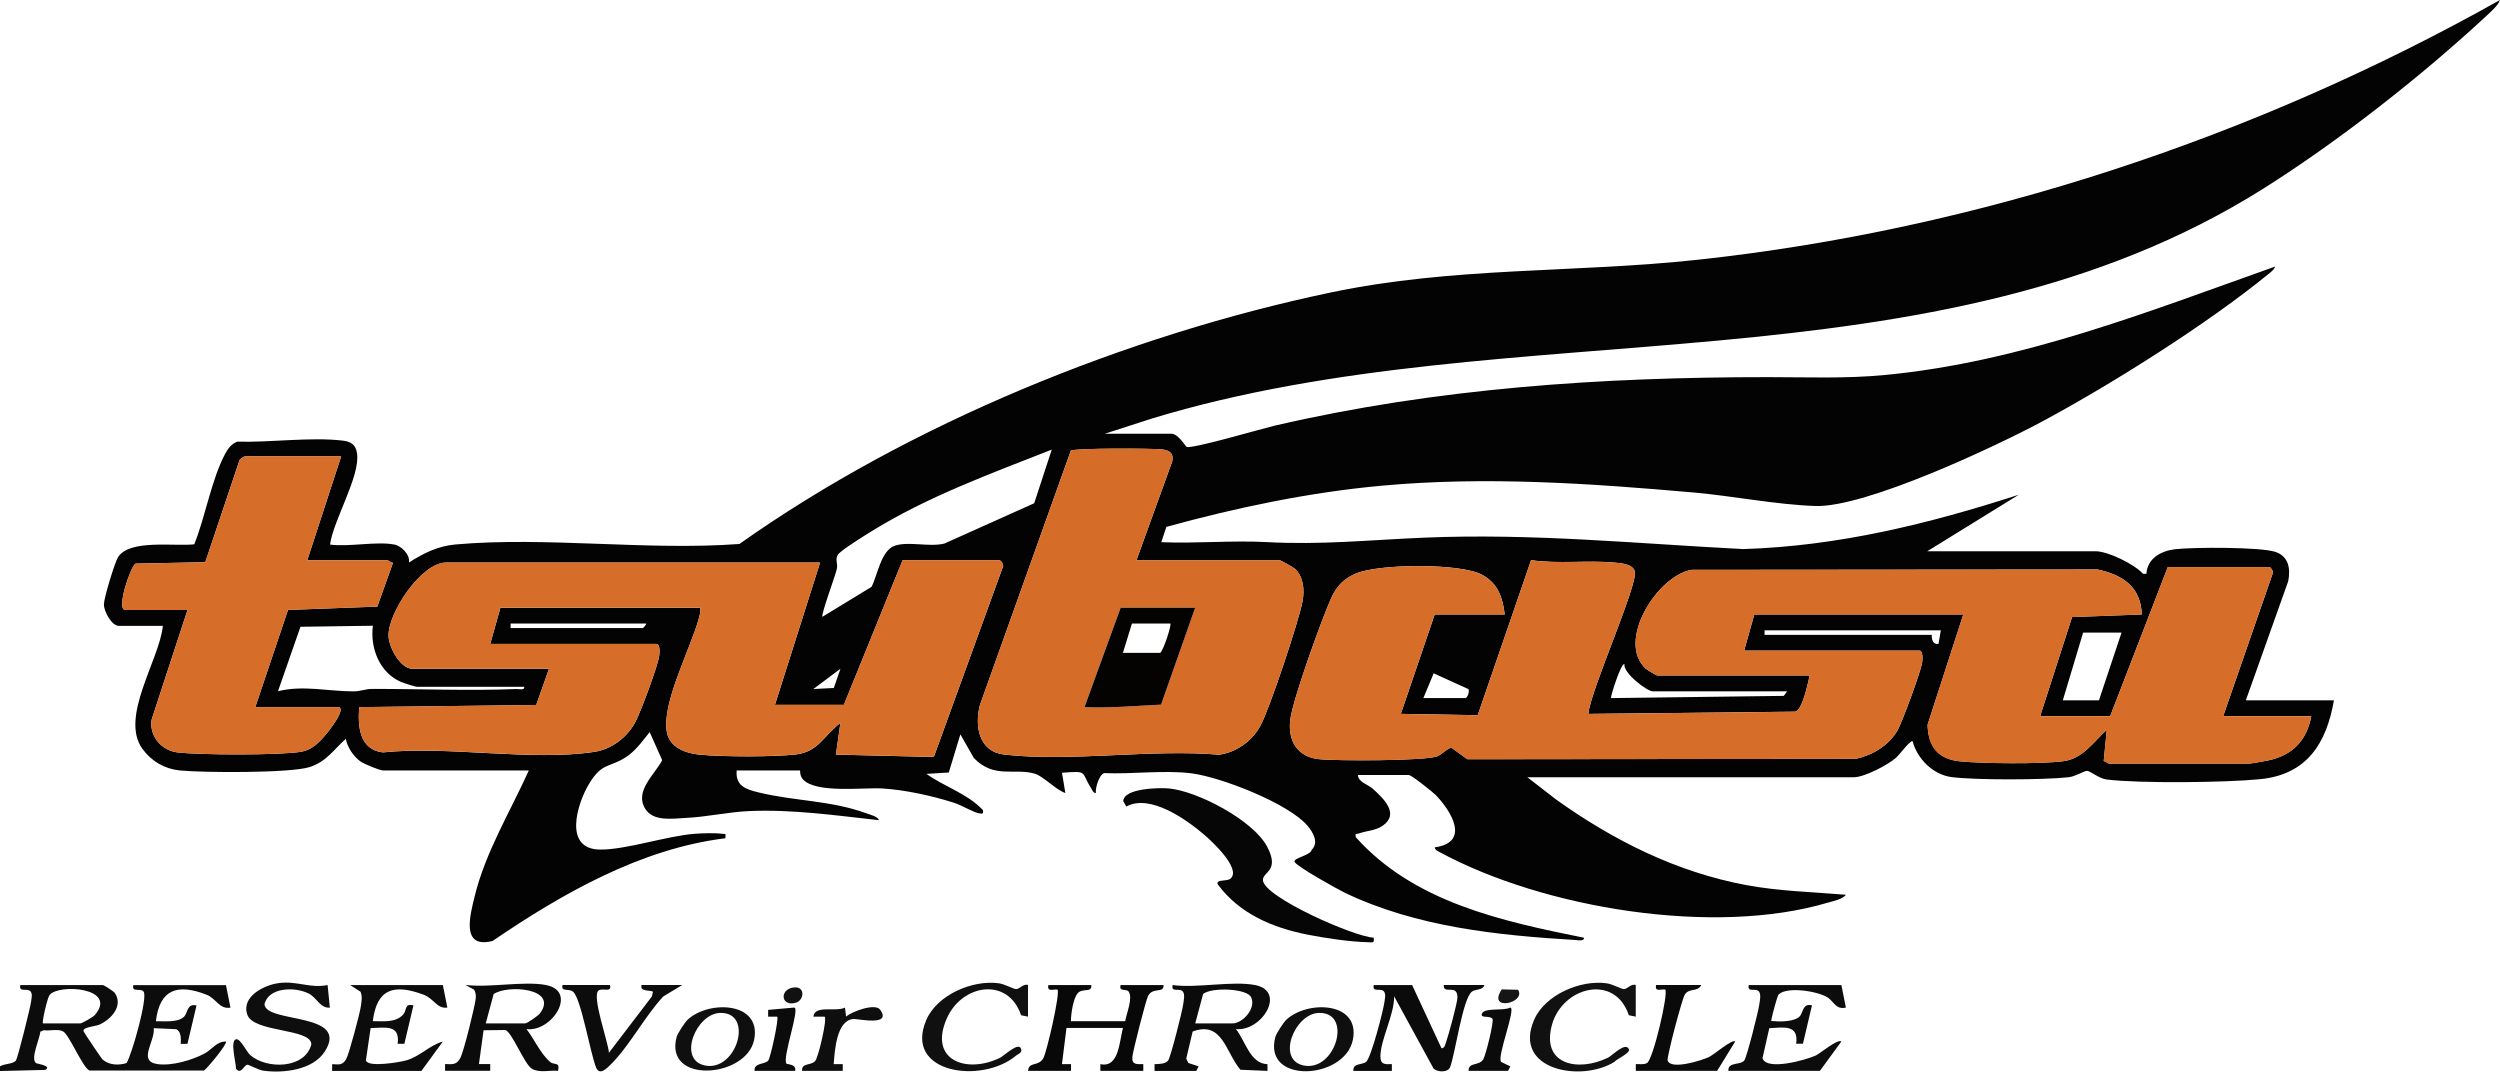 <svg xmlns="http://www.w3.org/2000/svg" id="Layer_2" viewBox="0 0 583.95 250.29"><defs><style>.cls-1{fill:#111}.cls-4{fill:#0b0b0b}.cls-5{fill:#d66e29}.cls-10{fill:#0c0c0c}.cls-13{fill:#0f0f0f}.cls-14{fill:#0e0e0e}</style></defs><g id="Layer_2-2"><g id="xtrq9s.tif"><g><path d="M0 249.08c.94-.65 3.15-.5 3.74-1.4.42-.65 3.37-12.4 3.53-13.78.08-.72.36-1.63-.1-2.27-.71-.99-2.83.33-2.42-1.54h19.26c.26 0 2.55 1.44 2.85 1.9 1.95 3-.91 6.12-3.64 7.34-1.01.45-4.08.57-3.69 1.58.15.37 4.17 6.36 4.47 6.61 1.52 1.29 3.71 1.37 5.56.79 1.3-2.16 4.98-15.27 3.99-16.67-.71-.99-2.83.34-2.41-1.54h21.64l1.05 5.27c-2.67.41-3.24-2.12-5.65-3.05-6.7-2.6-10.9-1.28-11.77 6.22 1.89-.03 5.16.36 6.58-1.06.92-.92.65-3.17 2.91-2.62l-2.12 8.97h-1.57c.05-1.17.19-2.82-1.05-3.43l-5.26-.24c.38 3.1-3.79 7.67.8 8.38 3.36.52 8.21-.91 11.15-2.5 1.61-.87 2.85-2.87 4.91-2.74.47.43-4.32 6.23-5.11 6.76H20.92c-1.52-.51-4.68-8.25-6.16-9.13-1.11-.67-3.2-.08-4.5-.3l-.83.34c-.12 1.59-2.4 6.39-1 7.36.24.17 3.84.62 2.13 1.58L0 250.17v-1.06Zm10.03-10.03h8.71c.42 0 3.01-1.48 3.44-1.99 5.4-6.38-8.46-7.33-10.6-4.65-.51.64-1.83 6.35-1.55 6.63Z" class="cls-10"/><path fill="#040303" d="M92.09 127.17c1.61.32 3.74 2.35 3.44 4.22 3.37-2.16 6.75-3.85 10.82-4.21 21.17-1.89 44.93 1.49 66.37-.12 39.6-28.04 90.5-48.75 138.11-58.74 28.88-6.06 56.73-4.51 85.76-7.65C462.1 53.59 526.76 32.13 583.95 0c-.51 1.35-2.1 2.71-3.16 3.7-15.27 14.17-34.43 29.2-52.04 40.31-77.13 48.64-175.5 28.16-259.72 53.76l-10.97 3.54h15.57c1.56 0 3.26 2.9 3.53 3.06 1.02.62 17.68-4.27 20.47-4.92 37.98-8.82 76.4-11.36 115.34-11.36 9.21 0 18.08.39 27.42-.51 31.76-3.05 61.31-14.76 91.04-25.32-.25.75-1.03 1.31-1.63 1.8-14.24 11.61-36.12 25.4-52.37 34.17-11.12 6-41.67 20.35-53.39 19.96-9.09-.3-19.3-2.35-28.5-3.16-24.27-2.13-48.47-3.81-72.82-1.58-17 1.56-33.87 5.1-50.28 9.62l-1.18 3.57c8.08.35 16.52-.45 24.56-.02 12.96.7 23.9-.5 36.92-1.04 25.33-1.05 49.19 1.38 74.44 2.67 22.21-.68 43.38-5.9 64.36-12.69l-21.37 13.2h39.32c2.89 0 9.03 3 11.09 5.27h.78c.2-3.57 3.38-5.35 6.66-5.74 4.16-.49 20.04-.56 23.53.64 3.04 1.05 3.51 3.9 2.93 6.83l-9.9 27.83h20.58c-1.75 10.06-6.31 17.32-17.22 18.41-8.05.8-27.98 1.03-35.83.08-1.92-.23-3.9-2.07-4.64-2.02-.8.05-2.63 1.3-4.31 1.49-5.65.63-21.88.7-27.4-.05-4.3-.59-7.99-4.35-9.02-8.4-.78 0-2.97 3.14-3.95 3.97-1.94 1.66-7.33 4.48-9.77 4.48h-76.26l6.69 5.18c13.34 9.55 28.1 16.95 44.39 20 7.77 1.45 15.52 1.61 23.33 2.27-.73 1.04-3 1.48-4.22 1.84-26.5 7.88-66.29 1.38-90.61-11.77-.49-.26-1.16-.51-1.21-1.15 8.26-1.13 3.99-8.3.28-12.17-.71-.74-5.73-4.73-6.35-4.73h-11.87c.03 1.67 2.29 2.17 3.42 3.18 2.47 2.21 6.41 5.88 2.36 8.67-1.72 1.19-3.78 1.15-5.58 1.82-.57.21-.89-.26-.72.84 13.61 15.23 34.09 19.62 53.29 23.5.14.88-1.28.58-1.86.54-18.31-1.09-37.19-3.04-53.91-11.01-1.76-.84-11.25-6.14-11.78-7.22-.47-.95 3.69-1.47 3.99-2.86 1.7-1.67.31-4.03-.9-5.5-4.43-5.33-20.38-11.49-27.23-12.35-6.4-.8-13.85.24-20.36-.05-1.18.41-2.09 3.45-1.94 4.67-.66-.04-.86-.76-1.15-1.22-2.4-3.78-.56-4-6.76-3.53l.79 4.74c-2.23-.76-5.15-3.92-7.1-4.51-4.77-1.42-9.52 1.26-14.27-3.67l-3.16-5.53-2.7 8.91-5.22.32c4.21 3.02 9.47 4.54 13.19 8.45.13.81.02.91-.79.79-1.4-.21-4.21-1.94-5.96-2.49-5.1-1.63-11.38-3.01-16.71-3.34-4.47-.27-15.41 1.19-18.52-2.06-.89-.93-.65-2.14-.76-2.14h-14.78c-.3 3.66 2.2 4.4 5.16 5.13 8.26 2.03 16.91 1.84 25.19 4.89.8.29 2.64.73 2.89 1.59-10.1-1.11-20.15-2.57-30.36-2.13-4.76.21-10.01 1.39-14.76 1.6-3.27.15-7.56.9-9.47-2.13-2.57-4.11 2.15-7.93 3.96-11.35l-2.93-6.57c-1.43 1.8-3.18 4.18-5.05 5.51-4.21 2.99-5.96 1.29-9.16 6.67-2.75 4.62-6 15.15 2.59 15.26 6.02.08 15.53-3.18 22.18-3.69 1.72-.13 4.69-.22 6.34 0 .96.12.86-.18.78 1.05-19.79 2.42-38.18 12.97-54.38 23.99-7.46 1.89-5.25-6.03-4.16-10.49 2.53-10.33 8.31-19.74 12.63-29.33H89.48c-.76 0-4.44-1.51-5.28-2.11-1.61-1.14-3.07-3.32-3.43-5.28-2.87 2.56-4.51 5.32-8.44 6.59-4.5 1.45-24.93 1.33-30.33.79-3.57-.36-6.61-2.14-8.71-5.01-5.41-7.38 3.96-20.81 4.75-28.76H27.75c-1.63 0-3.47-3.3-3.48-5.01 0-1.47 2.5-9.72 3.29-11.01 2.62-4.28 13.27-2.5 17.81-3.03 2.54-6.25 4.08-15.28 7.18-21.05.71-1.32 1.42-2.34 2.87-2.93 7.67.23 17.09-1.12 24.58-.25 1.97.23 3.08.91 3.39 2.95.82 5.35-5.53 15.6-6.3 21.34 4.39.6 10.95-.82 15.04 0Zm149.48-9.63 4.1-12.52c-14.24 5.61-29.08 11-42.12 19.09-1.45.9-7.15 4.43-7.81 5.42-.76 1.14.02 2.06-.27 3.35-.37 1.68-3.74 10.71-3.37 11.19l11.47-6.99c1.42-2.73 2.21-8.51 5.43-9.61s8.19.39 11.62-.52l20.95-9.4Zm23.88 13.33 8.36-23.09c.37-1.82-.53-2.56-2.26-2.79-2.13-.28-20.53-.33-21.42.27l-21.26 59.49c-1.26 4.97-.17 10.85 5.71 11.51 15.55 1.76 34.27-1.34 50.16.03 4.05-.56 7.64-3.11 9.64-6.72 2.13-3.83 9.06-24.67 9.88-29.17.48-2.61.24-5.77-1.91-7.64-.3-.26-3.2-1.88-3.39-1.88h-33.51ZM79.69 106.59H57.26c-.24 0-1.16.57-1.32.93l-7.99 23.8-16.29.33c-1.26.88-4.6 10.83-2.37 10.83H43.8l-8.4 25.66c-.54 3.77 2.29 7.15 6.01 7.6 5.26.63 23.9.7 28.91-.14 2.52-.42 4.05-2.04 5.65-3.85.45-.5 5.35-6.58 2.92-6.58H59.63l7.64-22.7 20.86-.78 3.67-10.26c-.47.06-1.11-.56-1.3-.56H71.77l7.92-24.28Zm153.83 24.28h-22.69l-13.72 33.78h-16.1l10.55-33.25h-87.34c-5.8 0-13.6 11.77-13.47 17.13.06 2.6 2.74 7.68 5.56 7.68h31.93l-2.99 8.47-41.35.5c-.35 4.51.04 9.92 5.53 10.57 15.18-1.59 34.84 2.13 49.49-.14 3.95-.61 7.59-3.4 9.46-6.9 1.26-2.37 5.26-13.09 5.6-15.53.1-.74.24-2.77-.68-2.77h-38.79l2.37-8.44h46.7c.11.9-.13 1.69-.36 2.54-1.91 7.03-8.8 19.92-7.43 26.63.71 3.47 4.36 4.81 7.54 5.13 5.3.53 17.39.57 22.63-.05s6.55-4.55 10.34-7.33l-1.05 7.38 22.87.55 16.21-44.61c0-.47-.43-1.2-.81-1.32Zm101.59 12.66h16.36c-.44-3.93-1.6-7.29-5.25-9.26-5.15-2.77-23.99-2.58-29.42-.34-2.86 1.18-4.59 2.96-5.85 5.76-2.24 4.99-8.97 23.62-9.57 28.43s1.62 8.63 6.55 9.19c3.92.45 25.08.45 27.83-.67 1.05-.43 2.4-1.97 3.3-1.97l3.68 2.67 90.74-.09c3.87-.83 7.74-3.15 9.73-6.63 1.1-1.92 5.5-13.87 5.77-15.88.1-.74.24-2.77-.68-2.77h-40.9l2.37-8.44h48.82l-8.34 25.75c.12 5.05 2.46 8.03 7.55 8.55s19.09.66 24.22-.04c4.53-.62 6.98-4.49 10.08-7.33l-.71 7.29c.39.07 1.04.61 1.24.61h32.72c.48 0 3.75-.6 4.52-.76 5.6-1.2 8.95-4.64 10-10.32h-20.58l11.63-33.51c.05-.44-.55-1.32-.81-1.32h-23.75l-13.46 34.83h-16.36l7.46-23.15 16.29-.6c-.26-6.5-4.46-9.23-10.34-10.51l-94.82.08c-8.06 1.38-17.66 16.75-10.69 23.1.31.28 2.49 1.58 2.65 1.58h35.62c-.45 1.85-1.66 8.12-3.42 8.45l-48.29.52c.41-5.24 11.65-30.26 10.86-33.26-.46-1.75-3.13-1.93-4.8-2.09-6.2-.57-13.1.36-19.43-.56l-12.46 36.21-17.96-.31 7.91-23.22Zm-184.18 2.11h-31.66v1.06h30.87c.09 0 .83-.71.79-1.06Zm-28.49 14.78H97.37c-.35 0-3.08-.87-3.64-1.11-5.07-2.14-7.3-7.89-6.64-13.15l-16.91.24-5.25 15.06c5.76-1.48 11.94.05 17.7.03 1.5 0 2.81-.57 4.18-.57 11.14-.03 22.73.48 33.8.02.65-.03 1.96.4 1.84-.53Zm330.89-13.19h-41.16v1.06h39.05c-.05 1.08.29 2.33 1.58 2.11l.53-3.16Zm42.22.53h-8.97l-4.75 15.83h8.44l5.28-15.83Zm-78.11 13.72h-31.4c-1.29 0-6.93-4.25-6.6-6.33-.68-.53-3.13 6.97-3.16 7.91l40.38-.52.78-1.06Zm-221.12-5.28-6.33 4.74 4.77-.24 1.56-4.51Zm136.16 6.86h9.76c.54 0 1.04-1.5.77-2.09l-8.13-3.7-2.41 5.79Z"/><path fill="#060606" d="M320.86 219.01c.22 1.37-.25 1.09-1.33 1.07-3.99-.06-10.09-.97-14.08-1.76-8.25-1.64-15.87-4.85-21-11.73-.57-1.3 2.49-.63 3.04-1.44 2.43-2.31-4.5-8.72-6.2-10.17-4.23-3.62-12.71-9.62-18.2-6.59l-.72-1.24c.07-3.08 8.56-3.2 10.73-2.98 6.73.67 19.63 7.46 22.86 13.56 3.04 5.74-.96 5.83-.97 7.81 0 3.92 21.49 13.37 25.88 13.47Z"/><path fill="#080808" d="M254.9 230.08c.23 1.95-2.07.57-3.2 1.96-1.03 1.26-1.56 4.82-1.55 6.49h12.67c.28-1.74 1.85-5.4.82-6.9-.53-.78-2.36.13-1.88-1.54h10.03c.03 2.06-2.39.39-3.59 2.47-.52.9-3.57 12.9-3.7 14.29-.17 1.88 1 1.73 2.55 1.71v1.58h-10.03v-1.58c4.38.96 4.42-5.34 5.28-8.45h-13.19l-1.06 8.45h2.12v1.58h-10.03c.14-2.28 2.46-.9 3.58-3.01.83-1.57 3.99-15.29 3.28-15.99-.97-.14-2.47.66-2.12-1.05h10.03Z"/><path d="M293.16 230.08c7.42 1.48 1.55 10.9-4.48 10.29 2.24 2.76 3.3 8.1 7.38 8.2v1.57l-6.33-.27c-3.48-4.13-4.2-11.52-11.15-8.93l-1.5 6.34.5 1.01 2.39.79-.53 1.06h-9.76v-1.58c.97-.03 2.6 0 3.2-.89s3.33-11.62 3.52-13.24c.1-.84.41-2.09-.09-2.8-.71-.99-2.83.34-2.41-1.54 5.59.77 14.05-1.04 19.26 0Zm-13.99 8.97h8.71c2.34 0 5.5-3.42 4.41-5.98-.73-2.23-9.34-2.53-11.27-.89l-1.84 6.87ZM127.45 230.08c7.66 1.36 1.46 11.08-4.48 10.29 1.86 2.38 3.24 5.71 5.53 7.68.97.83 2.35-.16 1.85 2.08-1.94-.19-4.41.53-6.11-.49-1.79-1.07-4.75-8.87-6.28-9.05l-5.01.06-1.08 7.89h2.64v1.58h-10.55v-1.58c1.72.08 2.73.2 3.58-1.44.79-1.52 3.36-11.9 3.58-13.86.08-.75 0-1.4-.37-2.06l-2.04-1.12c5.59.7 13.44-.94 18.73 0Zm-13.99 8.97h9.24c.4 0 3.03-1.8 3.44-2.36 4.33-5.87-7.51-6.76-10.83-4.5l-1.85 6.86ZM329.84 230.08l6.87 14.78c.79-.08.82-.78 1.03-1.34.56-1.53 2.69-9.28 2.69-10.56 0-3.28-3.36-.5-3.19-2.88h9.5c-.41 1.3-2 .86-2.93 1.55-2.14 1.58-3.9 14.47-5.08 17.61-.53 1.34-2.91 1.22-3.87.37l-9.22-16.89c.08 4.21-3.2 10.15-3.2 14.01 0 1.93.99 1.89 2.67 1.83v1.58h-8.98c-.19-1.85 1.92-1.35 2.94-2.08 1.15-.82 4.1-12.17 4.33-14.16.08-.72.36-1.63-.1-2.27-.71-.99-2.83.33-2.42-1.54h8.97Z" class="cls-4"/><path d="m103.44 230.08 1.05 5.27c-2.48.34-3.03-2.09-5.65-3.05-6.81-2.5-10.82-1.4-11.76 6.22 2.37 0 5.39.43 7.12-1.58.9-1.05.21-2.62 2.37-2.1l-2.12 8.97h-1.57c.61-4.6-2.93-3.75-6.31-3.67l-1.1 7.54c.42 1.73 7.91.43 9.43 0 3.32-.97 5.37-3.51 8.54-4.39l-5.01 6.86H77.58v-1.58c1.69.06 2.37.32 3.29-1.2.63-1.04 3.24-10.84 3.43-12.39.14-1.12.39-2.23-.09-3.33l-2.41-1.55h21.64ZM430.11 230.08l1.05 5.27c-2.3.56-2.82-1.41-4.24-2.35-2.24-1.46-9.5-2.66-11.47-.7-.32.32-1.44 4.64-1.62 5.52-.2 1-.08.61.7.7 1.55.18 4.67.06 5.8-1.07.92-.92.65-3.17 2.91-2.62l-2.11 8.97h-1.58c.62-4.55-2.91-3.81-6.28-3.64l-1.58 6.99c.85 3.07 10.26.42 12.44-.61 1.01-.48 5.17-3.97 5.97-3.26l-5.01 6.86h-21.37c-.19-2.19 2.9-1.26 3.73-2.47.62-.9 3.33-11.64 3.52-13.24.1-.84.41-2.09-.09-2.8-.71-.99-2.83.34-2.41-1.54h21.64Z" class="cls-10"/><path d="m76.52 230.08.53 5.28c-2.27.19-3.01-2.29-4.91-3.27-3.17-1.64-9.42-1.54-10.37 2.49.35 4.51 19.94 1.78 14.13 10.98-2.76 4.38-9.68 5.18-14.38 4.53-1.18-.16-3.39-1.42-3.75-1.39-.8.06-1.45 2.43-2.65.93.08-1.18-1.49-6.54.03-6.88 1-.22 2.45 2.96 3.3 3.7 3.89 3.39 12.81 3.21 14.27-2.49.04-3.83-13.54-2.69-14.97-6.99s4.11-6.95 7.49-7.36c4.25-.51 7.28 1.31 11.29.47Z" class="cls-14"/><path fill="#101010" d="M240.12 230.08v7.39l-1.62-.33c-3.05-9.05-13.78-7.23-17.31.66-4.43 9.9 4.59 13.11 12.43 9.26.97-.48 4.49-3.97 4.92-1.93.18.86-.73 1.04-1.2 1.43-7.94 6.72-26.35 4.25-20.98-8.31 2.53-5.91 10.9-9.46 17.03-8.56 1.32.2 3.28 1.31 3.92 1.34.84.05 1.67-1.32 2.81-.96Z"/><path d="M382.08 230.08v7.39l-1.62-.33c-3.27-9.82-15.46-6.61-17.93 2.15-2.67 9.46 6.1 11.16 13.05 7.77 1.05-.51 4.19-3.86 4.91-1.93.32.86-2.87 2.23-3.41 2.91-7.7 4.81-23.79 1.95-18.76-9.79 2.53-5.91 10.9-9.46 17.03-8.56 1.32.2 3.28 1.31 3.92 1.34.84.05 1.67-1.32 2.81-.96Z" class="cls-1"/><path d="M142.49 230.08c.44 1.9-1.66.59-2.67 1.28-1.71 1.17 2.32 12.25 2.41 14.55l10.05-13.18.23-1.07c-.32-.43-3.21.09-2.64-1.59h9.5l-4.44 2.68c-4.28 4.59-7.85 11.47-12.18 15.79-.89.89-2.66 2.82-3.5.84-1.35-3.23-3.56-16.4-5.44-17.77-1.12-.81-2.79.16-2.42-1.54h11.08Z" class="cls-10"/><path fill="#0a0a0a" d="M397.39 230.08c-.89 1.73-2.84.6-3.86 2.25-.67 1.08-4.23 14.6-4.01 15.36.66 2.31 7.94.03 9.66-.79 1.23-.59 5.44-4.26 6.13-3.63l-4.22 6.86h-19v-1.58c.85-.03 1.88.19 2.64-.26 1.41-.83 5.06-16.33 4.22-17.16-.97-.14-2.47.66-2.12-1.05h10.55Z"/><path d="M160.62 238.18c4.96-4.61 17.36-4.22 15.53 4.71s-21.1 10.42-18.1-.69c.23-.84 1.92-3.42 2.57-4.02Zm7.55-1.58c-5.6.19-9.97 10.94-3.53 12.27 7.47 1.55 11.58-12.54 3.53-12.27ZM300.47 238.18c4.96-4.61 17.36-4.22 15.53 4.71-1.92 9.36-21.1 10.42-18.1-.69.23-.84 1.92-3.42 2.57-4.02Zm7.55-1.58c-5.6.19-9.97 10.94-3.53 12.27 7.47 1.55 11.58-12.54 3.53-12.27Z" class="cls-13"/><path d="M187.35 250.14c-.17-2.02 2.2-1.12 3.13-2.41.7-.97 2.76-9.65 2.15-10.26h-2.64c.28-2.8 5.15-1.03 7.38-2.11l.26 2.1c1.35-1.2 6.81-3.22 7.96-1.61 2.86 4-5.37 2.05-6.32 2.16-3.92.46-4.27 7.39-4.54 10.55h2.12v1.58h-9.5Z" class="cls-14"/><path d="M343.03 250.14c-.04-2.12 2.38-1.09 3.41-2.66.59-.9 2.58-8.98 2.17-9.51-.63-.84-3.03 0-2.42-1.28.66-1.37 5.06-.51 6.58-1.34 1.43.07-3.17 11.5-2.14 12.7l2.16 1.03-.54 1.06h-9.24ZM176.26 250.14c-.26-1.97 2.56-1.46 3.21-2.46.57-.87 2.5-9.79 2.07-10.21h-2.12v-1.58l6.06-.54c1.54-.08-2.88 11.88-1.76 13.13.91.21 2.26.27 2.03 1.66h-9.5Z" class="cls-4"/><path fill="#151515" d="M354.59 231.19c1.96 3.12-7.33 5.19-3.81-.09l3.81.09Z"/><path d="M185.1 230.7c3.11-.61 2.8 2.91.82 3.51-3.42 1.02-3.92-2.9-.82-3.51Z" class="cls-1"/><path d="m335.11 143.53-7.91 23.22 17.96.31 12.46-36.21c6.34.92 13.24-.01 19.43.56 1.67.15 4.34.33 4.8 2.09.79 3.01-10.45 28.02-10.86 33.26l48.29-.52c1.77-.33 2.98-6.6 3.42-8.45h-35.62c-.15 0-2.34-1.3-2.65-1.58-6.98-6.35 2.63-21.72 10.69-23.1l94.82-.08c5.88 1.28 10.08 4.01 10.34 10.51l-16.29.6-7.46 23.15h16.36l13.46-34.83h23.75c.27 0 .86.88.81 1.32l-11.63 33.51h20.58c-1.05 5.69-4.4 9.12-10 10.32-.77.17-4.03.76-4.52.76h-32.72c-.19 0-.85-.54-1.24-.61l.71-7.29c-3.1 2.84-5.55 6.71-10.08 7.33-5.13.7-18.92.58-24.22.04s-7.43-3.5-7.55-8.55l8.34-25.75h-48.82l-2.37 8.44h40.9c.92 0 .78 2.03.68 2.77-.28 2.01-4.68 13.96-5.77 15.88-1.99 3.49-5.86 5.8-9.73 6.63l-90.74.09-3.68-2.67c-.9 0-2.25 1.54-3.3 1.97-2.75 1.12-23.91 1.11-27.83.67-4.93-.56-7.14-4.46-6.55-9.19s7.33-23.44 9.57-28.43c1.26-2.8 2.99-4.59 5.85-5.76 5.44-2.24 24.27-2.43 29.42.34 3.65 1.97 4.81 5.33 5.25 9.26H335.1ZM233.52 130.87c.39.12.82.85.81 1.32l-16.21 44.61-22.87-.55 1.05-7.38c-3.8 2.78-5.19 6.72-10.34 7.33s-17.33.58-22.63.05c-3.18-.32-6.83-1.66-7.54-5.13-1.37-6.71 5.52-19.6 7.43-26.63.23-.85.48-1.64.36-2.54h-46.7l-2.37 8.44h38.79c.92 0 .78 2.03.68 2.77-.34 2.44-4.34 13.16-5.6 15.53-1.87 3.5-5.51 6.29-9.46 6.9-14.65 2.27-34.31-1.45-49.49.14-5.49-.65-5.88-6.06-5.53-10.57l41.35-.5 2.99-8.47H96.31c-2.82 0-5.5-5.07-5.56-7.68-.12-5.36 7.67-17.13 13.47-17.13h87.34l-10.55 33.25h16.1l13.72-33.78h22.69Z" class="cls-5"/><path fill="#d56d29" d="M265.45 130.87h33.51c.19 0 3.09 1.62 3.39 1.88 2.15 1.87 2.39 5.03 1.91 7.64-.82 4.5-7.75 25.34-9.88 29.17-2 3.6-5.59 6.16-9.64 6.72-15.89-1.37-34.61 1.74-50.16-.03-5.87-.67-6.97-6.54-5.71-11.51l21.26-59.49c.89-.59 19.29-.55 21.42-.27 1.74.23 2.64.97 2.26 2.79l-8.36 23.09Zm13.72 11.08h-17.42l-8.45 23.22c5.99.27 11.92-.31 17.89-.58l7.97-22.64Z"/><path d="m79.69 106.59-7.92 24.28H90.5c.19 0 .83.62 1.3.56l-3.67 10.26-20.86.78-7.64 22.7h19.26c2.43 0-2.47 6.08-2.92 6.58-1.6 1.81-3.14 3.42-5.65 3.85-5.01.84-23.65.77-28.91.14-3.72-.45-6.55-3.83-6.01-7.6l8.4-25.66H29.29c-2.23 0 1.11-9.95 2.37-10.83l16.29-.33 7.99-23.8c.16-.36 1.08-.93 1.32-.93h22.43Z" class="cls-5"/><path fill="#050302" d="m279.17 141.95-7.97 22.64c-5.97.27-11.9.85-17.89.58l8.45-23.22h17.42Zm-5.8 3.69h-8.97l-2.11 6.86H271c.82-.69 2.69-6.57 2.37-6.86Z"/></g></g></g></svg>